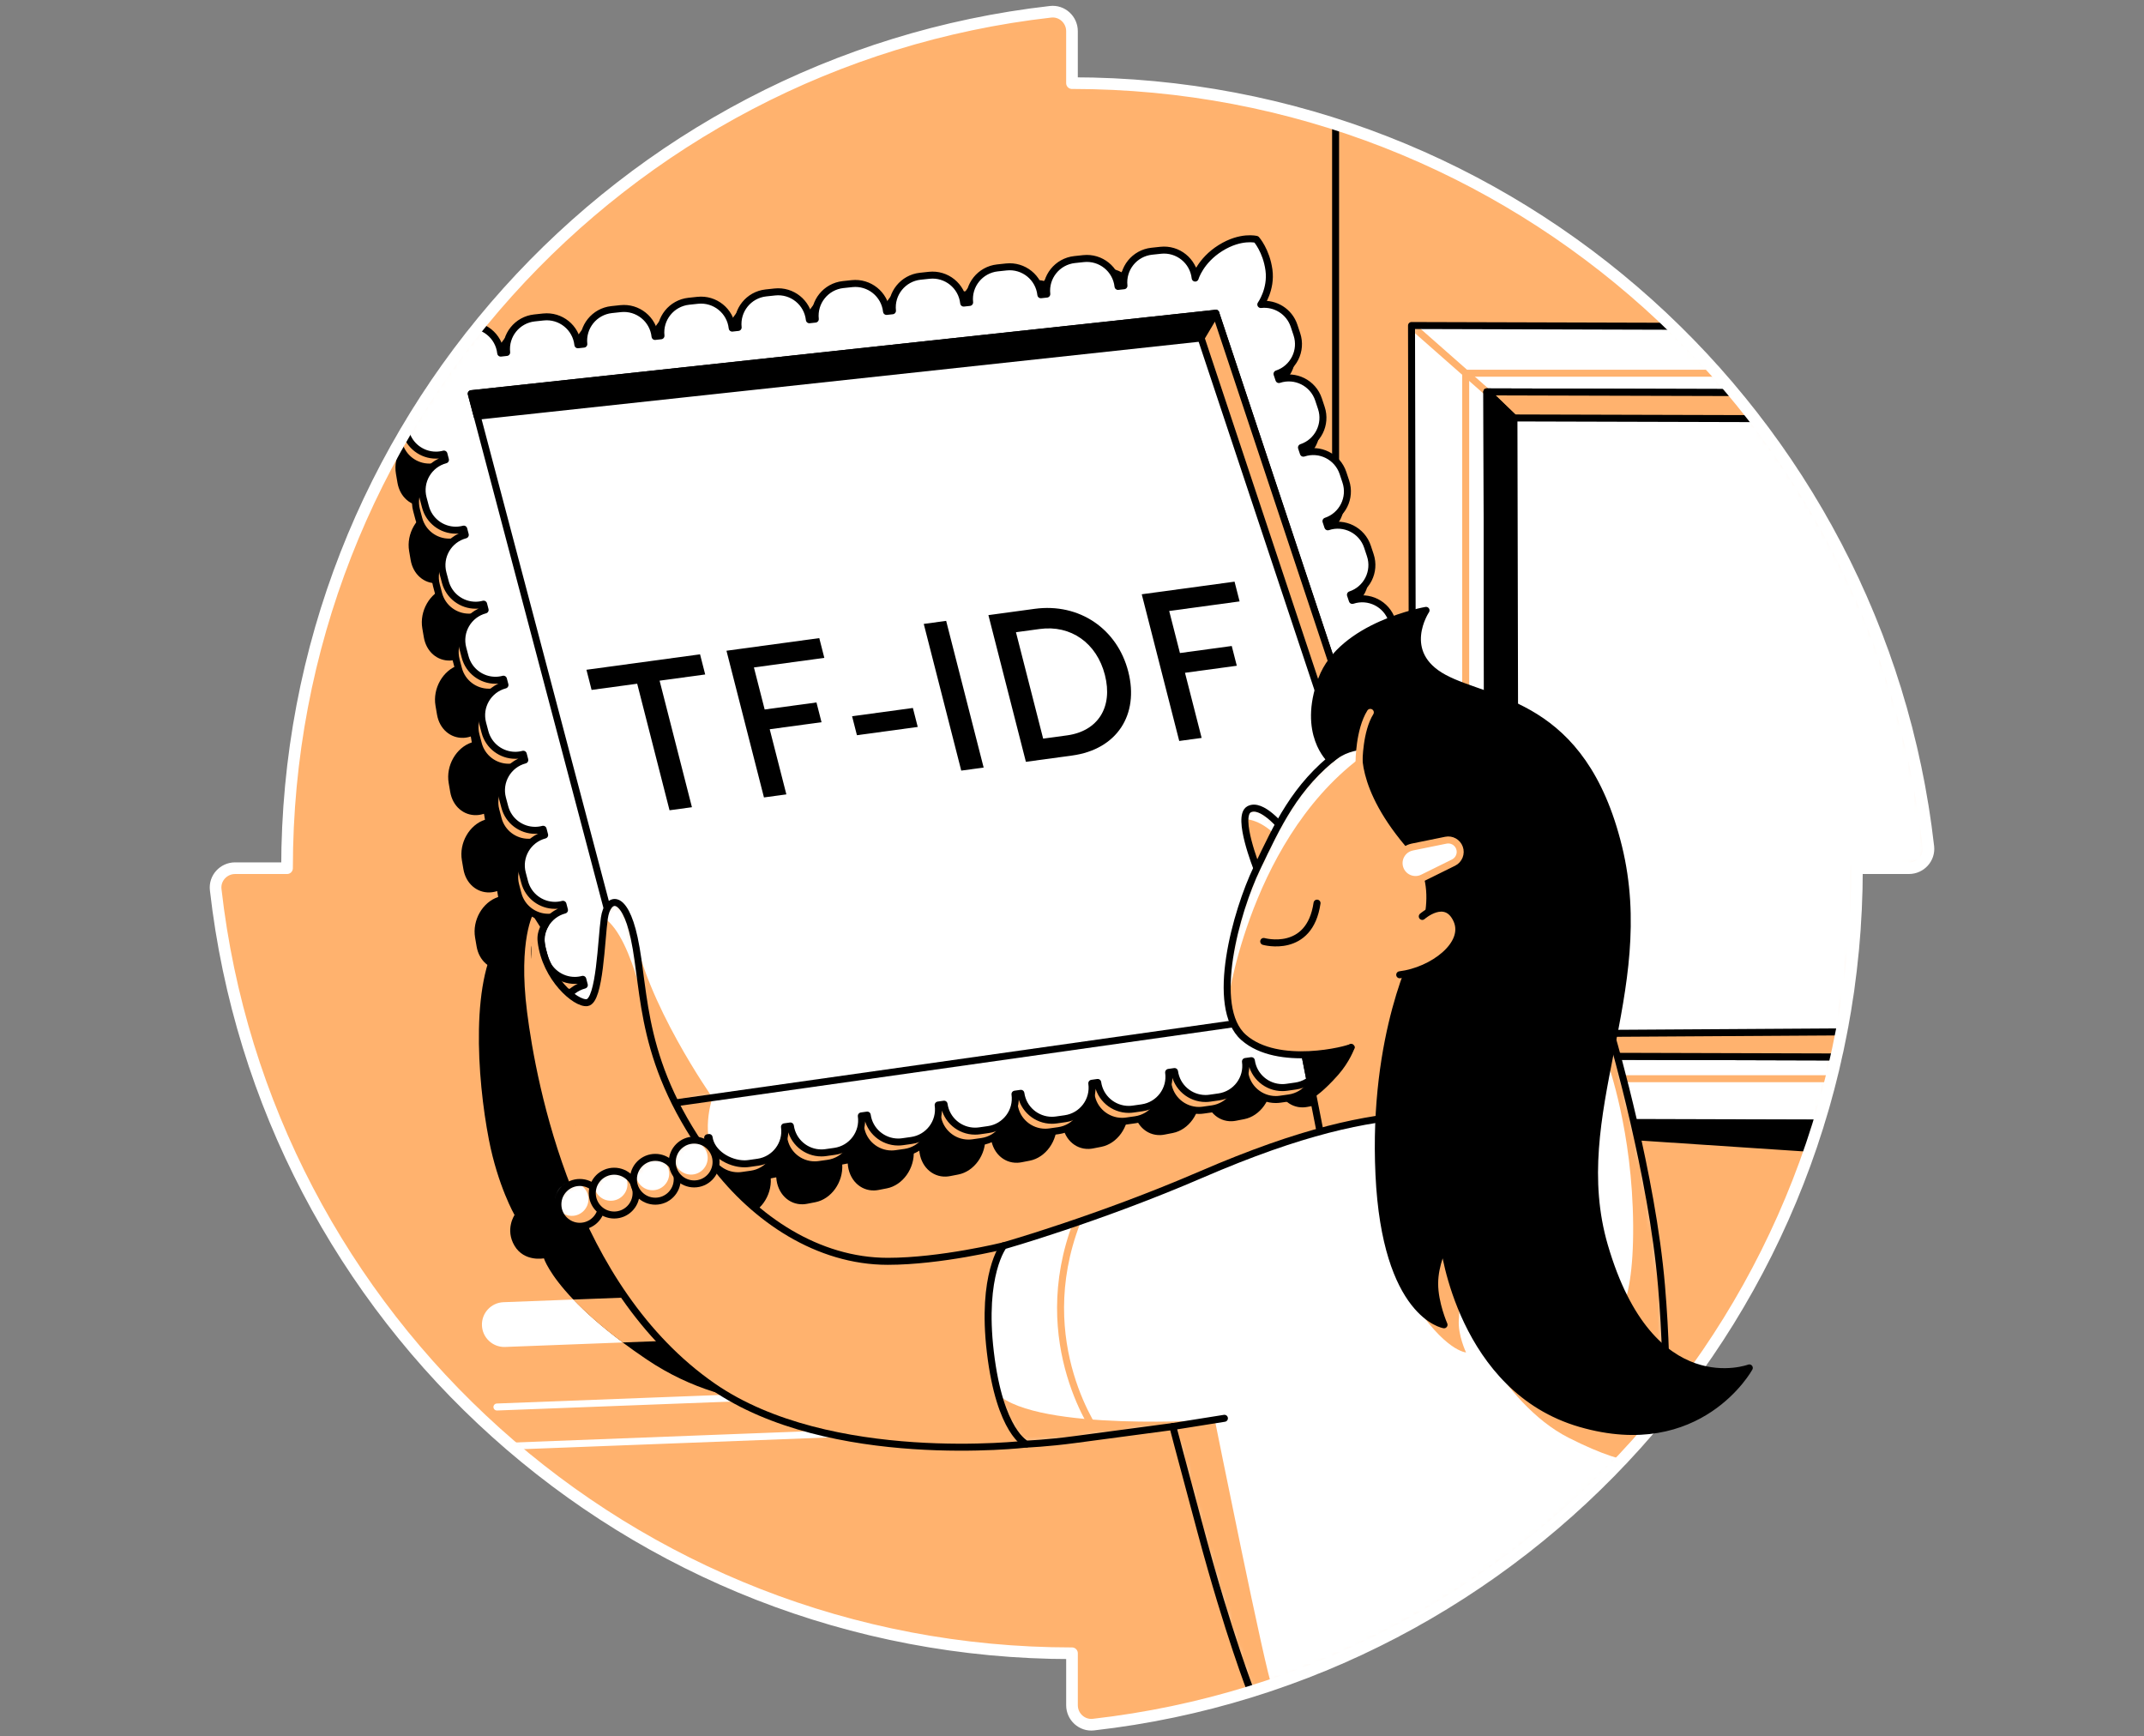 <svg width="368" height="298" viewBox="0 0 368 298" fill="none" xmlns="http://www.w3.org/2000/svg">
<rect x="0" y="0" width="368" height="298" fill="#808080" stroke="none"/>
<path d="M183.997 14.27V5.347C183.997 3.369 182.28 1.795 180.316 2.022C106.557 10.392 49.267 73.002 49.267 149H40.347C38.369 149 36.795 150.716 37.022 152.684C45.392 226.439 107.999 283.733 184 283.733V292.653C184 294.631 185.716 296.205 187.68 295.978C261.439 287.608 318.73 224.998 318.73 148.997H327.653C329.631 148.997 331.205 147.284 330.982 145.316C322.612 71.561 260.001 14.267 184 14.267" fill="#FFB26E"/>
<mask id="mask0_9362_2123" style="mask-type:luminance" maskUnits="userSpaceOnUse" x="37" y="2" width="295" height="294">
<path d="M183.997 14.27V5.347C183.997 3.369 182.28 1.795 180.316 2.022C106.557 10.392 49.267 73.002 49.267 149H40.347C38.369 149 36.795 150.716 37.022 152.684C45.392 226.439 107.999 283.733 184 283.733V292.653C184 294.631 185.716 296.205 187.68 295.978C261.439 287.608 318.73 224.998 318.73 148.997H327.653C329.631 148.997 331.205 147.284 330.982 145.316C322.612 71.561 260.001 14.267 184 14.267" fill="white"/>
</mask>
<g mask="url(#mask0_9362_2123)">
<path d="M141.973 240.345C141.973 240.345 126.57 243.788 111.011 233.316C109.51 232.306 108.138 231.328 106.878 230.391C103.118 227.585 100.381 225.106 98.404 223.024C94.153 218.567 93.359 215.956 93.359 215.956C93.359 215.956 89.988 216.618 88.317 213.804C86.646 210.991 88.317 208.519 88.317 208.519C88.317 208.519 85.455 203.526 83.916 195.599C81.876 185.084 80.616 167.293 86.284 160.173L89.369 163.954L129.234 221.854L134.397 229.35L141.97 240.349L141.973 240.345Z" fill="black"/>
<path d="M106.878 230.395L86.708 231.164C86.663 231.167 86.611 231.167 86.559 231.167C84.504 231.167 82.805 229.545 82.722 227.473C82.638 225.353 84.296 223.564 86.416 223.483L98.403 223.027C100.381 225.106 103.117 227.585 106.878 230.395Z" fill="white"/>
<path d="M147.745 224.995C147.829 227.116 146.172 228.898 144.051 228.982L134.4 229.351L106.878 230.395C103.117 227.589 100.381 225.11 98.403 223.028L129.237 221.855L143.759 221.301C145.89 221.228 147.662 222.875 147.745 224.995Z" fill="#FFB26E"/>
<path d="M85.295 241.47L144.069 239.228" stroke="white" stroke-width="1.2" stroke-linecap="round" stroke-linejoin="round"/>
<path d="M85.751 248.259L151.217 245.752" stroke="white" stroke-width="1.2" stroke-linecap="round" stroke-linejoin="round"/>
<path d="M230.766 171.513C233.426 170.447 235.034 167.234 234.362 164.337L234.014 162.837C233.342 159.94 230.64 158.453 227.98 159.522L227.747 158.523C230.407 157.457 232.016 154.244 231.344 151.347L230.995 149.846C230.323 146.95 227.622 145.463 224.962 146.532L224.728 145.533C227.388 144.467 228.997 141.254 228.325 138.357L227.977 136.856C227.305 133.96 224.603 132.473 221.943 133.542L221.71 132.543C224.37 131.477 225.978 128.264 225.306 125.367L224.958 123.866C224.286 120.97 221.584 119.483 218.924 120.552L218.691 119.553C221.351 118.487 222.96 115.274 222.288 112.373L221.94 110.873C221.268 107.976 218.566 106.489 215.906 107.558L215.673 106.559C218.333 105.494 219.941 102.28 219.269 99.38L218.921 97.879C218.249 94.983 215.547 93.499 212.887 94.565L212.654 93.565C215.314 92.5 216.923 89.287 216.251 86.386L215.902 84.886C215.23 81.989 212.532 80.506 209.869 81.571L209.635 80.572C212.295 79.507 213.904 76.293 213.232 73.396L212.884 71.896C212.212 68.999 209.51 67.512 206.85 68.581L206.617 67.582C209.277 66.516 210.885 63.303 210.213 60.406L209.865 58.906C209.28 56.381 207.153 54.929 204.855 55.306C204.855 55.306 206.735 52.558 206.544 49.105C206.349 45.651 202.951 43.966 202.951 43.966C202.951 43.966 202.508 43.078 199.149 45.459C195.789 47.841 194.793 50.964 194.793 50.964C194.699 47.907 192.401 45.776 189.661 46.204L188.244 46.427C185.504 46.855 183.356 49.683 183.45 52.739L182.503 52.886C182.409 49.829 180.114 47.702 177.367 48.126L175.95 48.349C173.21 48.777 171.062 51.605 171.156 54.661L170.209 54.808C170.115 51.751 167.817 49.623 165.074 50.048L163.657 50.271C160.917 50.699 158.768 53.526 158.862 56.583L157.915 56.733C157.821 53.676 155.527 51.545 152.78 51.974L151.363 52.196C148.623 52.625 146.475 55.452 146.569 58.509L145.622 58.658C145.528 55.601 143.23 53.474 140.486 53.899L139.069 54.122C136.329 54.55 134.181 57.377 134.275 60.434L133.328 60.58C133.234 57.523 130.939 55.396 128.192 55.821L126.775 56.044C124.035 56.472 121.887 59.299 121.985 62.356L121.038 62.505C120.944 59.449 118.649 57.321 115.902 57.746L114.485 57.969C111.745 58.397 109.597 61.224 109.694 64.281L108.747 64.431C108.653 61.374 106.359 59.243 103.615 59.672L102.198 59.894C99.458 60.322 97.31 63.15 97.404 66.207L96.457 66.353C96.363 63.296 94.069 61.165 91.322 61.593L89.905 61.816C87.165 62.244 85.016 65.072 85.11 68.128L84.163 68.275C84.069 65.218 81.775 63.087 79.028 63.515L77.611 63.738C74.871 64.166 72.723 66.993 72.817 70.05L71.236 70.297L71.929 74.354C69.234 75.238 67.455 78.351 67.96 81.31L68.221 82.842C68.645 85.328 70.543 86.912 72.737 86.832C73.154 86.818 73.586 86.741 74.018 86.599L74.192 87.619C71.497 88.503 69.718 91.616 70.223 94.575L70.484 96.107C70.909 98.593 72.806 100.177 75 100.097C75.417 100.083 75.849 100.006 76.281 99.864L76.455 100.884C73.76 101.768 71.981 104.881 72.486 107.84L72.747 109.372C73.172 111.858 75.069 113.442 77.263 113.362C77.68 113.348 78.112 113.272 78.544 113.129L78.718 114.149C76.023 115.033 74.244 118.146 74.749 121.105L75.01 122.637C75.435 125.123 77.332 126.707 79.526 126.627C79.944 126.613 80.375 126.537 80.807 126.394L80.981 127.414C78.286 128.298 76.507 131.411 77.012 134.37L77.273 135.902C77.698 138.388 79.595 139.972 81.789 139.892C82.207 139.878 82.638 139.802 83.07 139.659L83.244 140.679C80.549 141.564 78.774 144.676 79.278 147.636L79.54 149.168C79.964 151.65 81.862 153.234 84.055 153.158C84.473 153.144 84.905 153.067 85.337 152.924L85.511 153.944C82.816 154.829 81.04 157.941 81.545 160.901L81.806 162.433C82.231 164.915 84.129 166.499 86.322 166.423C86.74 166.409 87.171 166.332 87.603 166.189L87.777 167.21C85.082 168.094 83.303 171.206 83.808 174.166L84.069 175.698C84.494 178.184 86.392 179.768 88.585 179.688C89.003 179.674 89.434 179.597 89.866 179.455L90.04 180.475C87.346 181.359 85.566 184.472 86.071 187.431L86.332 188.963C86.757 191.449 88.655 193.033 90.848 192.953C91.266 192.939 91.698 192.862 92.129 192.72L92.303 193.74C89.609 194.624 87.829 197.737 88.334 200.696L88.596 202.228C89.02 204.714 90.918 206.298 93.111 206.218C93.529 206.204 93.961 206.128 94.392 205.985L94.984 209.456L96.429 209.177C96.6 211.956 98.588 213.895 101.015 213.805C101.244 213.798 101.481 213.77 101.718 213.725L103.135 213.449C105.871 212.92 107.94 210.024 107.755 206.984L108.699 206.799C108.869 209.578 110.857 211.517 113.284 211.43C113.514 211.423 113.75 211.395 113.987 211.35L115.404 211.075C118.141 210.546 120.209 207.649 120.024 204.61L120.968 204.425C121.139 207.203 123.127 209.143 125.553 209.056C125.783 209.049 126.02 209.021 126.257 208.976L127.674 208.7C130.41 208.171 132.478 205.275 132.294 202.235L133.237 202.051C133.408 204.829 135.396 206.765 137.823 206.678C138.052 206.671 138.289 206.643 138.526 206.598L139.943 206.322C142.68 205.793 144.748 202.897 144.563 199.857L145.507 199.676C145.677 202.454 147.665 204.39 150.092 204.303C150.322 204.296 150.559 204.268 150.795 204.223L152.212 203.948C154.949 203.419 157.017 200.522 156.833 197.483L157.776 197.298C157.947 200.076 159.935 202.012 162.361 201.925C162.591 201.918 162.828 201.89 163.065 201.845L164.482 201.57C167.218 201.041 169.286 198.144 169.102 195.105L170.045 194.924C170.216 197.702 172.204 199.641 174.631 199.551C174.861 199.544 175.097 199.516 175.334 199.471L176.751 199.196C179.488 198.666 181.556 195.77 181.371 192.73L182.315 192.546C182.485 195.324 184.473 197.263 186.9 197.176C187.13 197.169 187.367 197.141 187.603 197.096L189.02 196.821C191.757 196.292 193.825 193.395 193.641 190.356L194.584 190.171C194.755 192.949 196.743 194.889 199.17 194.802C199.399 194.795 199.636 194.767 199.873 194.722L201.29 194.447C204.026 193.917 206.095 191.021 205.91 187.981L206.854 187.797C207.024 190.575 209.012 192.511 211.439 192.424C211.669 192.417 211.905 192.389 212.142 192.344L213.559 192.069C216.296 191.539 218.364 188.643 218.179 185.603L219.123 185.419C219.294 188.197 221.282 190.133 223.708 190.046C223.938 190.039 224.175 190.011 224.412 189.966L225.829 189.691C228.565 189.161 230.633 186.265 230.449 183.225L233.325 182.668L230.738 171.516L230.766 171.513Z" fill="black"/>
<path d="M330.546 152.764L323.715 192.769L242.572 192.539L242.276 55.866L302.216 56.037L336.845 105.045L345.298 151.904L330.546 152.764Z" fill="white"/>
<mask id="mask1_9362_2123" style="mask-type:luminance" maskUnits="userSpaceOnUse" x="242" y="55" width="104" height="138">
<path d="M330.546 152.764L323.715 192.769L242.572 192.539L242.276 55.866L302.216 56.037L336.845 105.045L345.298 151.904L330.546 152.764Z" fill="white"/>
</mask>
<g mask="url(#mask1_9362_2123)">
<path d="M242.276 55.866L255.21 67.255" stroke="#FFB26E" stroke-width="1.2" stroke-linecap="round" stroke-linejoin="round"/>
<path d="M307.881 64.052H251.575V185.126H325.021" stroke="#FFB26E" stroke-width="1.2" stroke-linecap="round" stroke-linejoin="round"/>
<path d="M255.454 181.224L242.572 192.539" stroke="#FFB26E" stroke-width="1.2" stroke-linecap="round" stroke-linejoin="round"/>
</g>
<path d="M330.546 152.764L323.715 192.769L242.572 192.539L242.276 55.866L302.216 56.037L336.845 105.045L345.298 151.904L330.546 152.764Z" stroke="black" stroke-width="1.2" stroke-linecap="round" stroke-linejoin="round"/>
<path d="M332.388 148.068L326.414 181.426L255.454 181.224L255.21 67.255L310.252 67.408L337.903 108.276L345.288 147.354L332.388 148.068Z" fill="white" stroke="black" stroke-width="1.2" stroke-linecap="round" stroke-linejoin="round"/>
<path d="M91.043 156.444C91.043 156.444 88.275 161.124 89.87 173.745C91.465 186.366 98.034 221.102 122.368 237.947C142.429 251.835 176.163 247.834 176.163 247.834L173.165 237.567L134.766 225.273" fill="#FFB26E"/>
<path d="M91.043 156.444C91.043 156.444 88.275 161.124 89.87 173.745C91.465 186.366 98.034 221.102 122.368 237.947C142.429 251.835 176.163 247.834 176.163 247.834L173.165 237.567L134.766 225.273" stroke="black" stroke-width="1.2" stroke-linecap="round" stroke-linejoin="round"/>
<path d="M245.716 192.769L249.013 192.984L310.955 197.096L313.183 192.769H245.716Z" fill="black" stroke="black" stroke-width="1.2" stroke-linecap="round" stroke-linejoin="round"/>
<path d="M255.21 67.255L259.855 71.729L313.41 71.879L310.252 67.408L255.21 67.255Z" fill="#FFB26E" stroke="black" stroke-width="1.2" stroke-linecap="round" stroke-linejoin="round"/>
<path d="M259.855 71.729L260.088 181.237L255.454 181.224L255.21 67.255L259.855 71.729Z" fill="black" stroke="black" stroke-width="1.2" stroke-linecap="round" stroke-linejoin="round"/>
<path d="M255.454 181.223L260.081 177.446L327.016 177.024L326.414 181.425L255.454 181.223Z" fill="#FFB26E" stroke="black" stroke-width="1.2" stroke-linecap="round" stroke-linejoin="round"/>
<path d="M229.244 18.852V79.889" stroke="black" stroke-width="1.2" stroke-linecap="round" stroke-linejoin="round"/>
<path d="M251.652 167.311C254.472 166.374 255.997 163.328 255.061 160.511L254.577 159.052C253.64 156.232 250.594 154.707 247.777 155.644L247.453 154.672C250.273 153.736 251.798 150.689 250.862 147.873L250.378 146.414C249.441 143.594 246.395 142.069 243.578 143.005L243.254 142.034C246.075 141.097 247.599 138.051 246.663 135.234L246.179 133.775C245.242 130.955 242.196 129.43 239.379 130.367L239.055 129.396C241.876 128.459 243.401 125.413 242.464 122.596L241.98 121.137C241.044 118.317 237.997 116.792 235.18 117.729L234.857 116.757C237.677 115.821 239.202 112.774 238.262 109.957L237.778 108.499C236.841 105.678 233.795 104.154 230.978 105.094L230.654 104.122C233.474 103.186 234.999 100.139 234.059 97.323L233.575 95.864C232.639 93.047 229.592 91.519 226.776 92.459L226.452 91.487C229.272 90.551 230.797 87.504 229.857 84.688L229.373 83.229C228.436 80.409 225.393 78.884 222.573 79.824L222.25 78.852C225.07 77.916 226.595 74.869 225.658 72.053L225.174 70.594C224.238 67.774 221.191 66.249 218.374 67.185L218.051 66.214C220.871 65.277 222.396 62.231 221.459 59.414L220.975 57.955C220.157 55.497 217.741 54.028 215.269 54.307C215.269 54.307 217.121 51.723 216.665 48.384C216.209 45.045 214.503 43.13 214.503 43.13C214.503 43.13 211.846 42.431 208.354 44.61C204.866 46.79 204.002 49.77 204.002 49.77C203.682 46.818 201.032 44.68 198.076 45L196.548 45.164C193.595 45.484 191.458 48.134 191.778 51.09L190.758 51.201C190.438 48.248 187.788 46.114 184.832 46.431L183.304 46.595C180.351 46.915 178.213 49.568 178.534 52.52L177.514 52.632C177.193 49.679 174.544 47.545 171.588 47.862L170.059 48.026C167.107 48.346 164.969 50.999 165.29 53.952L164.269 54.063C163.949 51.11 161.3 48.976 158.344 49.293L156.815 49.457C153.863 49.777 151.725 52.43 152.045 55.382L151.025 55.494C150.705 52.541 148.055 50.411 145.099 50.724L143.571 50.888C140.619 51.208 138.481 53.861 138.801 56.813L137.781 56.925C137.461 53.972 134.811 51.838 131.855 52.155L130.327 52.319C127.374 52.639 125.237 55.292 125.557 58.244L124.537 58.356C124.216 55.403 121.57 53.273 118.611 53.586L117.082 53.749C114.13 54.07 111.992 56.723 112.313 59.675L111.292 59.787C110.972 56.834 108.326 54.7 105.367 55.017L103.838 55.181C100.886 55.501 98.748 58.15 99.068 61.106L98.048 61.218C97.728 58.265 95.082 56.131 92.122 56.448L90.594 56.611C87.641 56.932 85.504 59.585 85.824 62.537L84.804 62.649C84.484 59.696 81.838 57.559 78.878 57.879L77.35 58.042C74.397 58.363 72.26 61.016 72.58 63.968L70.874 64.153L71.915 68.091C69.043 68.85 67.329 71.791 68.088 74.664L68.482 76.15C69.119 78.563 71.295 80.158 73.68 80.158C74.136 80.158 74.596 80.099 75.059 79.977L75.32 80.969C72.448 81.728 70.735 84.67 71.494 87.543L71.887 89.029C72.524 91.442 74.7 93.037 77.085 93.037C77.541 93.037 78.001 92.977 78.464 92.856L78.725 93.848C75.853 94.607 74.14 97.549 74.899 100.421L75.292 101.908C75.929 104.321 78.105 105.915 80.49 105.915C80.946 105.915 81.406 105.856 81.869 105.734L82.13 106.726C79.258 107.485 77.545 110.427 78.304 113.3L78.697 114.787C79.334 117.199 81.51 118.794 83.895 118.794C84.351 118.794 84.811 118.735 85.274 118.613L85.535 119.605C82.663 120.364 80.95 123.306 81.709 126.179L82.102 127.665C82.739 130.078 84.915 131.673 87.3 131.673C87.756 131.673 88.216 131.613 88.679 131.492L88.94 132.484C86.068 133.243 84.355 136.188 85.114 139.057L85.507 140.544C86.144 142.957 88.32 144.548 90.705 144.548C91.162 144.548 91.621 144.489 92.084 144.367L92.345 145.359C89.473 146.118 87.76 149.06 88.519 151.932L88.912 153.419C89.549 155.832 91.725 157.423 94.111 157.423C94.567 157.423 95.026 157.364 95.489 157.242L95.75 158.234C92.878 158.993 91.165 161.935 91.924 164.808L92.317 166.294C92.955 168.707 95.131 170.302 97.516 170.302C97.972 170.302 98.431 170.242 98.894 170.121L99.155 171.113C96.283 171.872 94.57 174.814 95.329 177.686L95.722 179.173C96.36 181.586 98.536 183.18 100.921 183.18C101.377 183.18 101.836 183.121 102.299 182.999L102.56 183.991C99.688 184.75 97.975 187.692 98.734 190.565L99.127 192.052C99.765 194.464 101.941 196.059 104.326 196.059C104.782 196.059 105.241 196 105.704 195.878L106.596 199.248L108.149 199.029C108.528 201.713 110.829 203.652 113.469 203.652C113.719 203.652 113.973 203.635 114.231 203.597L115.752 203.381C118.694 202.963 120.742 200.244 120.324 197.302L121.337 197.159C121.717 199.843 124.018 201.783 126.657 201.783C126.908 201.783 127.162 201.765 127.42 201.727L128.941 201.511C131.883 201.093 133.93 198.374 133.512 195.432L134.526 195.289C134.905 197.974 137.206 199.913 139.846 199.913C140.096 199.913 140.35 199.896 140.608 199.857L142.13 199.642C145.072 199.224 147.119 196.505 146.701 193.563L147.714 193.42C148.094 196.104 150.395 198.043 153.034 198.043C153.285 198.043 153.539 198.026 153.797 197.988L155.318 197.772C158.26 197.354 160.307 194.635 159.889 191.693L160.903 191.55C161.282 194.235 163.584 196.174 166.223 196.174C166.473 196.174 166.727 196.156 166.982 196.122L168.503 195.906C171.445 195.488 173.492 192.769 173.075 189.827L174.088 189.684C174.467 192.368 176.769 194.308 179.408 194.308C179.658 194.308 179.913 194.29 180.167 194.255L181.688 194.04C184.63 193.622 186.677 190.903 186.26 187.961L187.273 187.818C187.652 190.502 189.954 192.441 192.593 192.441C192.843 192.441 193.098 192.424 193.355 192.386L194.877 192.17C197.819 191.752 199.862 189.033 199.448 186.091L200.461 185.948C200.841 188.633 203.142 190.572 205.781 190.572C206.032 190.572 206.286 190.554 206.544 190.516L208.065 190.3C211.007 189.882 213.054 187.163 212.637 184.221L213.65 184.079C214.029 186.763 216.331 188.702 218.97 188.702C219.22 188.702 219.475 188.685 219.732 188.646L221.254 188.431C224.196 188.013 226.239 185.294 225.825 182.352L226.838 182.209C227.218 184.893 229.519 186.833 232.158 186.833C232.409 186.833 232.663 186.815 232.921 186.777L234.442 186.561C237.384 186.143 239.432 183.424 239.014 180.482L240.027 180.339C240.406 183.024 242.708 184.963 245.347 184.963C245.598 184.963 245.852 184.945 246.109 184.907L247.631 184.691C250.573 184.273 252.62 181.551 252.202 178.612L255.294 178.174L251.687 167.325L251.652 167.311Z" fill="#FFB26E" stroke="black" stroke-width="1.2" stroke-linecap="round" stroke-linejoin="round"/>
<path d="M252.791 165.263C255.611 164.326 257.136 161.28 256.199 158.463L255.715 157.005C254.779 154.184 251.732 152.659 248.916 153.596L248.592 152.625C251.412 151.688 252.937 148.642 252 145.825L251.517 144.366C250.58 141.546 247.534 140.021 244.717 140.958L244.393 139.986C247.213 139.05 248.738 136.003 247.802 133.186L247.318 131.728C246.381 128.907 243.335 127.383 240.518 128.319L240.194 127.348C243.014 126.411 244.539 123.365 243.603 120.548L243.119 119.089C242.182 116.269 239.136 114.744 236.319 115.681L235.995 114.709C238.815 113.773 240.34 110.726 239.4 107.91L238.916 106.451C237.98 103.631 234.933 102.106 232.117 103.046L231.793 102.074C234.613 101.138 236.138 98.091 235.198 95.275L234.714 93.816C233.777 90.999 230.731 89.471 227.914 90.411L227.591 89.439C230.411 88.503 231.936 85.456 230.996 82.64L230.512 81.181C229.575 78.361 226.532 76.836 223.712 77.776L223.388 76.804C226.208 75.868 227.733 72.821 226.797 70.005L226.313 68.546C225.376 65.726 222.33 64.201 219.513 65.137L219.189 64.166C222.009 63.229 223.534 60.183 222.598 57.366L222.114 55.907C221.296 53.45 218.879 51.98 216.407 52.259C216.407 52.259 218.26 49.675 217.804 46.336C217.348 42.998 215.641 41.083 215.641 41.083C215.641 41.083 212.985 40.383 209.493 42.562C206.004 44.742 205.141 47.722 205.141 47.722C204.82 44.77 202.171 42.632 199.215 42.952L197.687 43.116C194.734 43.436 192.596 46.086 192.917 49.042L191.897 49.153C191.576 46.201 188.927 44.066 185.971 44.383L184.442 44.547C181.49 44.867 179.352 47.52 179.672 50.473L178.652 50.584C178.332 47.632 175.682 45.497 172.727 45.814L171.198 45.978C168.246 46.298 166.108 48.951 166.428 51.904L165.408 52.015C165.088 49.063 162.438 46.928 159.482 47.245L157.954 47.409C155.001 47.729 152.864 50.382 153.184 53.335L152.164 53.446C151.844 50.493 149.194 48.363 146.238 48.676L144.71 48.84C141.757 49.16 139.619 51.813 139.94 54.766L138.92 54.877C138.599 51.925 135.95 49.79 132.994 50.107L131.465 50.271C128.513 50.591 126.375 53.244 126.696 56.197L125.675 56.308C125.355 53.355 122.709 51.225 119.75 51.538L118.221 51.702C115.269 52.022 113.131 54.675 113.451 57.627L112.431 57.739C112.111 54.786 109.465 52.652 106.505 52.969L104.977 53.133C102.024 53.453 99.887 56.102 100.207 59.058L99.187 59.17C98.867 56.217 96.221 54.083 93.261 54.4L91.733 54.564C88.78 54.884 86.642 57.537 86.963 60.489L85.943 60.601C85.622 57.648 82.976 55.511 80.017 55.831L78.488 55.995C75.536 56.315 73.398 58.968 73.719 61.92L72.013 62.105L73.054 66.043C70.181 66.802 68.468 69.744 69.227 72.616L69.621 74.103C70.258 76.516 72.434 78.11 74.819 78.11C75.275 78.11 75.734 78.051 76.198 77.929L76.459 78.921C73.586 79.68 71.873 82.622 72.632 85.495L73.026 86.981C73.663 89.394 75.839 90.989 78.224 90.989C78.68 90.989 79.139 90.93 79.603 90.808L79.864 91.8C76.991 92.559 75.278 95.501 76.037 98.373L76.431 99.86C77.068 102.273 79.244 103.867 81.629 103.867C82.085 103.867 82.545 103.808 83.008 103.686L83.269 104.679C80.396 105.438 78.683 108.38 79.442 111.252L79.836 112.739C80.473 115.151 82.649 116.746 85.034 116.746C85.49 116.746 85.95 116.687 86.413 116.565L86.674 117.557C83.801 118.316 82.088 121.258 82.847 124.131L83.241 125.617C83.878 128.03 86.054 129.625 88.439 129.625C88.895 129.625 89.355 129.566 89.818 129.444L90.079 130.436C87.207 131.195 85.493 134.14 86.252 137.009L86.646 138.496C87.283 140.909 89.459 142.5 91.844 142.5C92.3 142.5 92.76 142.441 93.223 142.319L93.484 143.311C90.612 144.07 88.899 147.012 89.658 149.885L90.051 151.371C90.688 153.784 92.864 155.375 95.249 155.375C95.705 155.375 96.165 155.316 96.628 155.194L96.889 156.186C94.017 156.945 92.304 159.887 93.063 162.76L93.456 164.246C94.093 166.659 96.269 168.254 98.654 168.254C99.11 168.254 99.57 168.195 100.033 168.073L100.294 169.065C97.422 169.824 95.709 172.766 96.468 175.638L96.861 177.125C97.498 179.538 99.674 181.132 102.059 181.132C102.515 181.132 102.975 181.073 103.438 180.951L103.699 181.944C100.827 182.703 99.114 185.645 99.873 188.517L100.266 190.004C100.903 192.416 103.079 194.011 105.464 194.011C105.92 194.011 106.38 193.952 106.843 193.83L107.734 197.2L109.287 196.981C109.667 199.665 111.968 201.605 114.607 201.605C114.858 201.605 115.112 201.587 115.37 201.549L116.891 201.333C119.833 200.915 121.88 198.196 121.463 195.254L121.713 195.219C122.093 197.904 125.16 199.735 127.796 199.735C128.046 199.735 128.301 199.718 128.558 199.679L130.08 199.463C133.022 199.046 135.069 196.326 134.651 193.384L135.664 193.242C136.044 195.926 138.345 197.865 140.984 197.865C141.235 197.865 141.489 197.848 141.747 197.81L143.268 197.594C146.21 197.176 148.257 194.457 147.84 191.515L148.853 191.372C149.232 194.056 151.534 195.996 154.173 195.996C154.423 195.996 154.678 195.978 154.935 195.94L156.457 195.724C159.399 195.306 161.446 192.587 161.028 189.645L162.041 189.502C162.421 192.187 164.722 194.126 167.361 194.126C167.612 194.126 167.866 194.109 168.12 194.074L169.642 193.858C172.584 193.44 174.631 190.721 174.213 187.779L175.226 187.636C175.606 190.321 177.907 192.26 180.546 192.26C180.797 192.26 181.051 192.242 181.305 192.208L182.827 191.992C185.769 191.574 187.816 188.855 187.398 185.913L188.411 185.77C188.791 188.454 191.092 190.394 193.731 190.394C193.982 190.394 194.236 190.376 194.494 190.338L196.015 190.122C198.957 189.704 201.001 186.985 200.587 184.043L201.6 183.9C201.979 186.585 204.281 188.524 206.92 188.524C207.171 188.524 207.425 188.507 207.682 188.468L209.204 188.252C212.146 187.835 214.193 185.115 213.775 182.173L214.788 182.031C215.168 184.715 217.469 186.654 220.108 186.654C220.359 186.654 220.613 186.637 220.871 186.599L222.392 186.383C225.334 185.965 227.378 183.246 226.964 180.304L227.977 180.161C228.357 182.845 230.658 184.785 233.297 184.785C233.548 184.785 233.802 184.767 234.059 184.729L235.581 184.513C238.523 184.095 240.57 181.376 240.152 178.434L241.166 178.291C241.545 180.976 243.846 182.915 246.486 182.915C246.736 182.915 246.99 182.898 247.248 182.859L248.77 182.643C251.712 182.226 253.759 179.503 253.341 176.564L256.433 176.126L252.826 165.277L252.791 165.263Z" fill="white"/>
<mask id="mask2_9362_2123" style="mask-type:luminance" maskUnits="userSpaceOnUse" x="69" y="40" width="188" height="162">
<path d="M252.791 165.263C255.611 164.326 257.136 161.28 256.199 158.463L255.715 157.005C254.779 154.184 251.732 152.659 248.916 153.596L248.592 152.625C251.412 151.688 252.937 148.642 252 145.825L251.517 144.366C250.58 141.546 247.534 140.021 244.717 140.958L244.393 139.986C247.213 139.05 248.738 136.003 247.802 133.186L247.318 131.728C246.381 128.907 243.335 127.383 240.518 128.319L240.194 127.348C243.014 126.411 244.539 123.365 243.603 120.548L243.119 119.089C242.182 116.269 239.136 114.744 236.319 115.681L235.995 114.709C238.815 113.773 240.34 110.726 239.4 107.91L238.916 106.451C237.98 103.631 234.933 102.106 232.117 103.046L231.793 102.074C234.613 101.138 236.138 98.091 235.198 95.275L234.714 93.816C233.777 90.999 230.731 89.471 227.914 90.411L227.591 89.439C230.411 88.503 231.936 85.456 230.996 82.64L230.512 81.181C229.575 78.361 226.532 76.836 223.712 77.776L223.388 76.804C226.208 75.868 227.733 72.821 226.797 70.005L226.313 68.546C225.376 65.726 222.33 64.201 219.513 65.137L219.189 64.166C222.009 63.229 223.534 60.183 222.598 57.366L222.114 55.907C221.296 53.45 218.879 51.98 216.407 52.259C216.407 52.259 218.26 49.675 217.804 46.336C217.348 42.998 215.641 41.083 215.641 41.083C215.641 41.083 212.985 40.383 209.493 42.562C206.004 44.742 205.141 47.722 205.141 47.722C204.82 44.77 202.171 42.632 199.215 42.952L197.687 43.116C194.734 43.436 192.596 46.086 192.917 49.042L191.897 49.153C191.576 46.201 188.927 44.066 185.971 44.383L184.442 44.547C181.49 44.867 179.352 47.52 179.672 50.473L178.652 50.584C178.332 47.632 175.682 45.497 172.727 45.814L171.198 45.978C168.246 46.298 166.108 48.951 166.428 51.904L165.408 52.015C165.088 49.063 162.438 46.928 159.482 47.245L157.954 47.409C155.001 47.729 152.864 50.382 153.184 53.335L152.164 53.446C151.844 50.493 149.194 48.363 146.238 48.676L144.71 48.84C141.757 49.16 139.619 51.813 139.94 54.766L138.92 54.877C138.599 51.925 135.95 49.79 132.994 50.107L131.465 50.271C128.513 50.591 126.375 53.244 126.696 56.197L125.675 56.308C125.355 53.355 122.709 51.225 119.75 51.538L118.221 51.702C115.269 52.022 113.131 54.675 113.451 57.627L112.431 57.739C112.111 54.786 109.465 52.652 106.505 52.969L104.977 53.133C102.024 53.453 99.887 56.102 100.207 59.058L99.187 59.17C98.867 56.217 96.221 54.083 93.261 54.4L91.733 54.564C88.78 54.884 86.642 57.537 86.963 60.489L85.943 60.601C85.622 57.648 82.976 55.511 80.017 55.831L78.488 55.995C75.536 56.315 73.398 58.968 73.719 61.92L72.013 62.105L73.054 66.043C70.181 66.802 68.468 69.744 69.227 72.616L69.621 74.103C70.258 76.516 72.434 78.11 74.819 78.11C75.275 78.11 75.734 78.051 76.198 77.929L76.459 78.921C73.586 79.68 71.873 82.622 72.632 85.495L73.026 86.981C73.663 89.394 75.839 90.989 78.224 90.989C78.68 90.989 79.139 90.93 79.603 90.808L79.864 91.8C76.991 92.559 75.278 95.501 76.037 98.373L76.431 99.86C77.068 102.273 79.244 103.867 81.629 103.867C82.085 103.867 82.545 103.808 83.008 103.686L83.269 104.679C80.396 105.438 78.683 108.38 79.442 111.252L79.836 112.739C80.473 115.151 82.649 116.746 85.034 116.746C85.49 116.746 85.95 116.687 86.413 116.565L86.674 117.557C83.801 118.316 82.088 121.258 82.847 124.131L83.241 125.617C83.878 128.03 86.054 129.625 88.439 129.625C88.895 129.625 89.355 129.566 89.818 129.444L90.079 130.436C87.207 131.195 85.493 134.14 86.252 137.009L86.646 138.496C87.283 140.909 89.459 142.5 91.844 142.5C92.3 142.5 92.76 142.441 93.223 142.319L93.484 143.311C90.612 144.07 88.899 147.012 89.658 149.885L90.051 151.371C90.688 153.784 92.864 155.375 95.249 155.375C95.705 155.375 96.165 155.316 96.628 155.194L96.889 156.186C94.017 156.945 92.304 159.887 93.063 162.76L93.456 164.246C94.093 166.659 96.269 168.254 98.654 168.254C99.11 168.254 99.57 168.195 100.033 168.073L100.294 169.065C97.422 169.824 95.709 172.766 96.468 175.638L96.861 177.125C97.498 179.538 99.674 181.132 102.059 181.132C102.515 181.132 102.975 181.073 103.438 180.951L103.699 181.944C100.827 182.703 99.114 185.645 99.873 188.517L100.266 190.004C100.903 192.416 103.079 194.011 105.464 194.011C105.92 194.011 106.38 193.952 106.843 193.83L107.734 197.2L109.287 196.981C109.667 199.665 111.968 201.605 114.607 201.605C114.858 201.605 115.112 201.587 115.37 201.549L116.891 201.333C119.833 200.915 121.88 198.196 121.463 195.254L121.713 195.219C122.093 197.904 125.16 199.735 127.796 199.735C128.046 199.735 128.301 199.718 128.558 199.679L130.08 199.463C133.022 199.046 135.069 196.326 134.651 193.384L135.664 193.242C136.044 195.926 138.345 197.865 140.984 197.865C141.235 197.865 141.489 197.848 141.747 197.81L143.268 197.594C146.21 197.176 148.257 194.457 147.84 191.515L148.853 191.372C149.232 194.056 151.534 195.996 154.173 195.996C154.423 195.996 154.678 195.978 154.935 195.94L156.457 195.724C159.399 195.306 161.446 192.587 161.028 189.645L162.041 189.502C162.421 192.187 164.722 194.126 167.361 194.126C167.612 194.126 167.866 194.109 168.12 194.074L169.642 193.858C172.584 193.44 174.631 190.721 174.213 187.779L175.226 187.636C175.606 190.321 177.907 192.26 180.546 192.26C180.797 192.26 181.051 192.242 181.305 192.208L182.827 191.992C185.769 191.574 187.816 188.855 187.398 185.913L188.411 185.77C188.791 188.454 191.092 190.394 193.731 190.394C193.982 190.394 194.236 190.376 194.494 190.338L196.015 190.122C198.957 189.704 201.001 186.985 200.587 184.043L201.6 183.9C201.979 186.585 204.281 188.524 206.92 188.524C207.171 188.524 207.425 188.507 207.682 188.468L209.204 188.252C212.146 187.835 214.193 185.115 213.775 182.173L214.788 182.031C215.168 184.715 217.469 186.654 220.108 186.654C220.359 186.654 220.613 186.637 220.871 186.599L222.392 186.383C225.334 185.965 227.378 183.246 226.964 180.304L227.977 180.161C228.357 182.845 230.658 184.785 233.297 184.785C233.548 184.785 233.802 184.767 234.059 184.729L235.581 184.513C238.523 184.095 240.57 181.376 240.152 178.434L241.166 178.291C241.545 180.976 243.846 182.915 246.486 182.915C246.736 182.915 246.99 182.898 247.248 182.859L248.77 182.643C251.712 182.226 253.759 179.503 253.341 176.564L256.433 176.126L252.826 165.277L252.791 165.263Z" fill="white"/>
</mask>
<g mask="url(#mask2_9362_2123)">
<path d="M122.295 188.374C122.295 188.374 119.931 195.034 123.304 199.47C124.143 200.574 119.147 199.428 119.147 199.428L114.68 189.457L122.291 188.378L122.295 188.374Z" fill="#FFB26E"/>
</g>
<path d="M252.791 165.263C255.611 164.326 257.136 161.28 256.199 158.463L255.715 157.005C254.779 154.184 251.732 152.659 248.916 153.596L248.592 152.625C251.412 151.688 252.937 148.642 252 145.825L251.517 144.366C250.58 141.546 247.534 140.021 244.717 140.958L244.393 139.986C247.213 139.05 248.738 136.003 247.802 133.186L247.318 131.728C246.381 128.907 243.335 127.383 240.518 128.319L240.194 127.348C243.014 126.411 244.539 123.365 243.603 120.548L243.119 119.089C242.182 116.269 239.136 114.744 236.319 115.681L235.995 114.709C238.815 113.773 240.34 110.726 239.4 107.91L238.916 106.451C237.98 103.631 234.933 102.106 232.117 103.046L231.793 102.074C234.613 101.138 236.138 98.091 235.198 95.275L234.714 93.816C233.777 90.999 230.731 89.471 227.914 90.411L227.591 89.439C230.411 88.503 231.936 85.456 230.996 82.64L230.512 81.181C229.575 78.361 226.532 76.836 223.712 77.776L223.388 76.804C226.208 75.868 227.733 72.821 226.797 70.005L226.313 68.546C225.376 65.726 222.33 64.201 219.513 65.137L219.189 64.166C222.009 63.229 223.534 60.183 222.598 57.366L222.114 55.907C221.296 53.45 218.879 51.98 216.407 52.259C216.407 52.259 218.26 49.675 217.804 46.336C217.348 42.998 215.641 41.083 215.641 41.083C215.641 41.083 212.985 40.383 209.493 42.562C206.004 44.742 205.141 47.722 205.141 47.722C204.82 44.77 202.171 42.632 199.215 42.952L197.687 43.116C194.734 43.436 192.596 46.086 192.917 49.042L191.897 49.153C191.576 46.201 188.927 44.066 185.971 44.383L184.442 44.547C181.49 44.867 179.352 47.52 179.672 50.473L178.652 50.584C178.332 47.632 175.682 45.497 172.727 45.814L171.198 45.978C168.246 46.298 166.108 48.951 166.428 51.904L165.408 52.015C165.088 49.063 162.438 46.928 159.482 47.245L157.954 47.409C155.001 47.729 152.864 50.382 153.184 53.335L152.164 53.446C151.844 50.493 149.194 48.363 146.238 48.676L144.71 48.84C141.757 49.16 139.619 51.813 139.94 54.766L138.92 54.877C138.599 51.925 135.95 49.79 132.994 50.107L131.465 50.271C128.513 50.591 126.375 53.244 126.696 56.197L125.675 56.308C125.355 53.355 122.709 51.225 119.75 51.538L118.221 51.702C115.269 52.022 113.131 54.675 113.451 57.627L112.431 57.739C112.111 54.786 109.465 52.652 106.505 52.969L104.977 53.133C102.024 53.453 99.887 56.102 100.207 59.058L99.187 59.17C98.867 56.217 96.221 54.083 93.261 54.4L91.733 54.564C88.78 54.884 86.642 57.537 86.963 60.489L85.943 60.601C85.622 57.648 82.976 55.511 80.017 55.831L78.488 55.995C75.536 56.315 73.398 58.968 73.719 61.92L72.013 62.105L73.054 66.043C70.181 66.802 68.468 69.744 69.227 72.616L69.621 74.103C70.258 76.516 72.434 78.11 74.819 78.11C75.275 78.11 75.734 78.051 76.198 77.929L76.459 78.921C73.586 79.68 71.873 82.622 72.632 85.495L73.026 86.981C73.663 89.394 75.839 90.989 78.224 90.989C78.68 90.989 79.139 90.93 79.603 90.808L79.864 91.8C76.991 92.559 75.278 95.501 76.037 98.373L76.431 99.86C77.068 102.273 79.244 103.867 81.629 103.867C82.085 103.867 82.545 103.808 83.008 103.686L83.269 104.679C80.396 105.438 78.683 108.38 79.442 111.252L79.836 112.739C80.473 115.151 82.649 116.746 85.034 116.746C85.49 116.746 85.95 116.687 86.413 116.565L86.674 117.557C83.801 118.316 82.088 121.258 82.847 124.131L83.241 125.617C83.878 128.03 86.054 129.625 88.439 129.625C88.895 129.625 89.355 129.566 89.818 129.444L90.079 130.436C87.207 131.195 85.493 134.14 86.252 137.009L86.646 138.496C87.283 140.909 89.459 142.5 91.844 142.5C92.3 142.5 92.76 142.441 93.223 142.319L93.484 143.311C90.612 144.07 88.899 147.012 89.658 149.885L90.051 151.371C90.688 153.784 92.864 155.375 95.249 155.375C95.705 155.375 96.165 155.316 96.628 155.194L96.889 156.186C94.017 156.945 92.304 159.887 93.063 162.76L93.456 164.246C94.093 166.659 96.269 168.254 98.654 168.254C99.11 168.254 99.57 168.195 100.033 168.073L100.294 169.065C97.422 169.824 95.709 172.766 96.468 175.638L96.861 177.125C97.498 179.538 99.674 181.132 102.059 181.132C102.515 181.132 102.975 181.073 103.438 180.951L103.699 181.944C100.827 182.703 99.114 185.645 99.873 188.517L100.266 190.004C100.903 192.416 103.079 194.011 105.464 194.011C105.92 194.011 106.38 193.952 106.843 193.83L107.734 197.2L109.287 196.981C109.667 199.665 111.968 201.605 114.607 201.605C114.858 201.605 115.112 201.587 115.37 201.549L116.891 201.333C119.833 200.915 121.88 198.196 121.463 195.254L121.713 195.219C122.093 197.904 125.16 199.735 127.796 199.735C128.046 199.735 128.301 199.718 128.558 199.679L130.08 199.463C133.022 199.046 135.069 196.326 134.651 193.384L135.664 193.242C136.044 195.926 138.345 197.865 140.984 197.865C141.235 197.865 141.489 197.848 141.747 197.81L143.268 197.594C146.21 197.176 148.257 194.457 147.84 191.515L148.853 191.372C149.232 194.056 151.534 195.996 154.173 195.996C154.423 195.996 154.678 195.978 154.935 195.94L156.457 195.724C159.399 195.306 161.446 192.587 161.028 189.645L162.041 189.502C162.421 192.187 164.722 194.126 167.361 194.126C167.612 194.126 167.866 194.109 168.12 194.074L169.642 193.858C172.584 193.44 174.631 190.721 174.213 187.779L175.226 187.636C175.606 190.321 177.907 192.26 180.546 192.26C180.797 192.26 181.051 192.242 181.305 192.208L182.827 191.992C185.769 191.574 187.816 188.855 187.398 185.913L188.411 185.77C188.791 188.454 191.092 190.394 193.731 190.394C193.982 190.394 194.236 190.376 194.494 190.338L196.015 190.122C198.957 189.704 201.001 186.985 200.587 184.043L201.6 183.9C201.979 186.585 204.281 188.524 206.92 188.524C207.171 188.524 207.425 188.507 207.682 188.468L209.204 188.252C212.146 187.835 214.193 185.115 213.775 182.173L214.788 182.031C215.168 184.715 217.469 186.654 220.108 186.654C220.359 186.654 220.613 186.637 220.871 186.599L222.392 186.383C225.334 185.965 227.378 183.246 226.964 180.304L227.977 180.161C228.357 182.845 230.658 184.785 233.297 184.785C233.548 184.785 233.802 184.767 234.059 184.729L235.581 184.513C238.523 184.095 240.57 181.376 240.152 178.434L241.166 178.291C241.545 180.976 243.846 182.915 246.486 182.915C246.736 182.915 246.99 182.898 247.248 182.859L248.77 182.643C251.712 182.226 253.759 179.503 253.341 176.564L256.433 176.126L252.826 165.277L252.791 165.263Z" stroke="black" stroke-width="1.2" stroke-linecap="round" stroke-linejoin="round"/>
<path d="M247.537 170.632L113.138 189.673L80.884 67.567L208.682 53.763L247.537 170.632Z" fill="white"/>
<mask id="mask3_9362_2123" style="mask-type:luminance" maskUnits="userSpaceOnUse" x="80" y="53" width="168" height="137">
<path d="M247.537 170.632L113.138 189.673L80.884 67.567L208.682 53.763L247.537 170.632Z" fill="white"/>
</mask>
<g mask="url(#mask3_9362_2123)">
<path d="M108.723 159.156C110.635 171.847 122.295 188.374 122.295 188.374L113.141 189.673C113.141 189.673 109.242 175.186 108.723 168.658C108.204 162.13 108.723 159.156 108.723 159.156Z" fill="#FFB26E"/>
</g>
<path d="M247.537 170.632L113.138 189.673L80.884 67.567L208.682 53.763L247.537 170.632Z" stroke="black" stroke-width="1.2" stroke-linecap="round" stroke-linejoin="round"/>
<path d="M80.884 67.567L81.904 71.436L206.157 58.01L208.682 53.763L80.884 67.567Z" fill="black" stroke="black" stroke-width="1.2" stroke-linecap="round" stroke-linejoin="round"/>
<path d="M208.681 53.763L206.157 58.01L243.777 171.164L247.537 170.632L208.681 53.763Z" fill="#FFB26E" stroke="black" stroke-width="1.2" stroke-linecap="round" stroke-linejoin="round"/>
<path d="M134.4 118.536C134.414 118.588 134.432 118.637 134.446 118.689C136.392 125.398 132.454 131.711 125.675 132.971C124.491 133.19 123.391 133.295 122.368 133.291" stroke="white" stroke-width="1.2" stroke-linecap="round" stroke-linejoin="round"/>
<path d="M92.878 161.572C93.672 166.798 97.961 172.073 100.767 172.073C102.741 172.073 103.044 159.344 104.204 155.849C104.893 153.77 107.595 154.62 108.963 160.768C110.234 166.492 109.572 182.668 122.51 199.815C129.596 209.202 143.299 215.712 152.373 216.471C162.765 217.345 172.249 213.811 172.249 213.811L174.861 246.751C174.861 246.751 116.703 231.119 107.142 211.994C97.582 192.869 91.889 174.542 91.433 169.817C90.977 165.092 91.207 160.086 91.719 159.459C91.882 159.261 92.714 158.999 92.878 159.288C93.23 159.901 92.791 161.012 92.878 161.576V161.572Z" fill="#FFB26E"/>
<mask id="mask4_9362_2123" style="mask-type:luminance" maskUnits="userSpaceOnUse" x="92" y="154" width="81" height="63">
<path d="M172.249 213.808C172.249 213.808 161.477 216.468 152.372 216.468C140.382 216.468 129.592 209.198 122.51 199.812C109.572 182.668 110.899 170.451 108.852 160.967C107.174 153.192 104.273 153.808 103.73 157.579C103.201 161.228 102.971 171.77 100.771 172.073C98.818 172.341 93.626 167.853 92.881 161.573C92.794 160.824 92.85 159.936 93.609 158.651" fill="white"/>
</mask>
<g mask="url(#mask4_9362_2123)">
<path d="M103.727 157.579C108.848 160.966 111.466 176.965 111.466 176.965C111.466 176.965 109.2 159.581 107.957 157.579C106.714 155.577 107.72 154.839 105.854 154.94C103.988 155.041 103.723 157.579 103.723 157.579H103.727Z" fill="white"/>
</g>
<path d="M172.249 213.808C172.249 213.808 161.477 216.468 152.372 216.468C140.382 216.468 129.592 209.198 122.51 199.812C109.572 182.668 110.899 170.451 108.852 160.967C107.174 153.192 104.273 153.808 103.73 157.579C103.201 161.228 102.971 171.77 100.771 172.073C98.818 172.341 93.626 167.853 92.881 161.573C92.794 160.824 92.85 159.936 93.609 158.651" stroke="black" stroke-width="1.2" stroke-linecap="round" stroke-linejoin="round"/>
<path d="M223.479 178.472L226.849 195.599L255.21 194.815L245.716 162.359" fill="#FFB26E"/>
<path d="M223.479 178.472L226.849 195.599L255.21 194.815L245.716 162.359" stroke="black" stroke-width="1.2" stroke-linecap="round" stroke-linejoin="round"/>
<path d="M172.249 213.808C172.249 213.808 188.61 209.157 206.157 201.58C223.708 194.004 234.181 191.957 243.515 191.275C252.85 190.592 276.821 178.473 276.821 178.473C276.821 178.473 283.575 201.633 285.18 220.643C286.66 238.173 285.563 248.259 285.563 248.259C285.563 248.259 257.407 277.331 244.201 282.341C230.995 287.351 214.712 290.311 214.712 290.311C214.712 290.311 210.878 280.534 206.161 262.99C201.969 247.406 201.311 244.819 201.311 244.819C201.311 244.819 194.873 245.669 184.519 247.054C179.658 247.705 176.166 247.834 176.166 247.834C176.166 247.834 171.626 245.895 169.983 232.028C168.399 218.658 172.253 213.808 172.253 213.808H172.249Z" fill="white"/>
<mask id="mask5_9362_2123" style="mask-type:luminance" maskUnits="userSpaceOnUse" x="169" y="178" width="117" height="113">
<path d="M172.249 213.808C172.249 213.808 188.61 209.157 206.157 201.58C223.708 194.004 234.181 191.957 243.515 191.275C252.85 190.592 276.821 178.473 276.821 178.473C276.821 178.473 283.575 201.633 285.18 220.643C286.66 238.173 285.563 248.259 285.563 248.259C285.563 248.259 257.407 277.331 244.201 282.341C230.995 287.351 214.712 290.311 214.712 290.311C214.712 290.311 210.878 280.534 206.161 262.99C201.969 247.406 201.311 244.819 201.311 244.819C201.311 244.819 194.873 245.669 184.519 247.054C179.658 247.705 176.166 247.834 176.166 247.834C176.166 247.834 171.626 245.895 169.983 232.028C168.399 218.658 172.253 213.808 172.253 213.808H172.249Z" fill="white"/>
</mask>
<g mask="url(#mask5_9362_2123)">
<path d="M184.825 209.787C176.807 230.66 188.631 246.505 188.631 246.505" stroke="#FFB26E" stroke-width="1.2" stroke-linecap="round" stroke-linejoin="round"/>
<path d="M171.191 239.235C178.172 245.753 208.511 243.671 208.511 243.671C208.511 243.671 217.312 287.554 218.385 289.577C219.457 291.6 214.708 290.311 214.708 290.311L201.307 244.82L176.163 247.835C176.163 247.835 173.308 245.004 172.249 242.122L171.191 239.235Z" fill="#FFB26E"/>
<path d="M242.276 222.976C247.989 231.951 251.635 232.105 251.635 232.105C251.635 232.105 250.218 229.163 250.395 226.489L250.573 223.815C250.573 223.815 257.386 240.736 269.241 246.748C281.097 252.761 283.356 250.47 283.356 250.47L285.56 248.263C285.56 248.263 286.932 232.31 284.644 215.577C282.36 198.844 276.818 178.477 276.818 178.477L276.003 182.613C276.003 182.613 280.205 194.161 280.317 210.25C280.432 226.339 276.466 226.896 276.466 226.896L245.709 211.768L242.269 222.979L242.276 222.976Z" fill="#FFB26E"/>
</g>
<path d="M172.249 213.808C172.249 213.808 188.61 209.157 206.157 201.58C223.708 194.004 234.181 191.957 243.515 191.275C252.85 190.592 276.821 178.473 276.821 178.473C276.821 178.473 283.575 201.633 285.18 220.643C286.66 238.173 285.563 248.259 285.563 248.259C285.563 248.259 257.407 277.331 244.201 282.341C230.995 287.351 214.712 290.311 214.712 290.311C214.712 290.311 210.878 280.534 206.161 262.99C201.969 247.406 201.311 244.819 201.311 244.819C201.311 244.819 194.873 245.669 184.519 247.054C179.658 247.705 176.166 247.834 176.166 247.834C176.166 247.834 171.626 245.895 169.983 232.028C168.399 218.658 172.253 213.808 172.253 213.808H172.249Z" stroke="black" stroke-width="1.2" stroke-linecap="round" stroke-linejoin="round"/>
<path d="M201.307 244.819L210.161 243.409" stroke="black" stroke-width="1.2" stroke-linecap="round" stroke-linejoin="round"/>
<path d="M99.517 210.455C101.594 210.455 103.278 208.771 103.278 206.695C103.278 204.618 101.594 202.935 99.517 202.935C97.441 202.935 95.757 204.618 95.757 206.695C95.757 208.771 97.441 210.455 99.517 210.455Z" fill="#FFB26E"/>
<mask id="mask6_9362_2123" style="mask-type:luminance" maskUnits="userSpaceOnUse" x="95" y="202" width="9" height="9">
<path d="M99.517 210.455C101.594 210.455 103.278 208.771 103.278 206.695C103.278 204.618 101.594 202.935 99.517 202.935C97.441 202.935 95.757 204.618 95.757 206.695C95.757 208.771 97.441 210.455 99.517 210.455Z" fill="white"/>
</mask>
<g mask="url(#mask6_9362_2123)">
<path d="M98.139 208.668C99.721 208.668 101.004 207.385 101.004 205.803C101.004 204.22 99.721 202.938 98.139 202.938C96.556 202.938 95.273 204.22 95.273 205.803C95.273 207.385 96.556 208.668 98.139 208.668Z" fill="white"/>
</g>
<path d="M99.517 210.455C101.594 210.455 103.278 208.771 103.278 206.695C103.278 204.618 101.594 202.935 99.517 202.935C97.441 202.935 95.757 204.618 95.757 206.695C95.757 208.771 97.441 210.455 99.517 210.455Z" stroke="black" stroke-width="1.2" stroke-linecap="round" stroke-linejoin="round"/>
<path d="M105.419 208.523C107.496 208.523 109.179 206.84 109.179 204.763C109.179 202.686 107.496 201.003 105.419 201.003C103.342 201.003 101.659 202.686 101.659 204.763C101.659 206.84 103.342 208.523 105.419 208.523Z" fill="#FFB26E"/>
<mask id="mask7_9362_2123" style="mask-type:luminance" maskUnits="userSpaceOnUse" x="101" y="201" width="9" height="8">
<path d="M105.419 208.523C107.496 208.523 109.179 206.84 109.179 204.763C109.179 202.686 107.496 201.003 105.419 201.003C103.342 201.003 101.659 202.686 101.659 204.763C101.659 206.84 103.342 208.523 105.419 208.523Z" fill="white"/>
</mask>
<g mask="url(#mask7_9362_2123)">
<path d="M104.838 206.073C106.42 206.073 107.703 204.79 107.703 203.207C107.703 201.625 106.42 200.342 104.838 200.342C103.255 200.342 101.972 201.625 101.972 203.207C101.972 204.79 103.255 206.073 104.838 206.073Z" fill="white"/>
</g>
<path d="M105.419 208.523C107.496 208.523 109.179 206.84 109.179 204.763C109.179 202.686 107.496 201.003 105.419 201.003C103.342 201.003 101.659 202.686 101.659 204.763C101.659 206.84 103.342 208.523 105.419 208.523Z" stroke="black" stroke-width="1.2" stroke-linecap="round" stroke-linejoin="round"/>
<path d="M112.48 206.148C114.557 206.148 116.24 204.465 116.24 202.388C116.24 200.311 114.557 198.628 112.48 198.628C110.403 198.628 108.72 200.311 108.72 202.388C108.72 204.465 110.403 206.148 112.48 206.148Z" fill="#FFB26E"/>
<mask id="mask8_9362_2123" style="mask-type:luminance" maskUnits="userSpaceOnUse" x="108" y="198" width="9" height="9">
<path d="M112.48 206.148C114.557 206.148 116.24 204.465 116.24 202.388C116.24 200.311 114.557 198.628 112.48 198.628C110.403 198.628 108.72 200.311 108.72 202.388C108.72 204.465 110.403 206.148 112.48 206.148Z" fill="white"/>
</mask>
<g mask="url(#mask8_9362_2123)">
<path d="M111.999 204.268C113.582 204.268 114.865 202.985 114.865 201.403C114.865 199.82 113.582 198.537 111.999 198.537C110.417 198.537 109.134 199.82 109.134 201.403C109.134 202.985 110.417 204.268 111.999 204.268Z" fill="white"/>
</g>
<path d="M112.48 206.148C114.557 206.148 116.24 204.465 116.24 202.388C116.24 200.311 114.557 198.628 112.48 198.628C110.403 198.628 108.72 200.311 108.72 202.388C108.72 204.465 110.403 206.148 112.48 206.148Z" stroke="black" stroke-width="1.2" stroke-linecap="round" stroke-linejoin="round"/>
<path d="M119.147 203.185C121.224 203.185 122.907 201.502 122.907 199.425C122.907 197.349 121.224 195.665 119.147 195.665C117.07 195.665 115.387 197.349 115.387 199.425C115.387 201.502 117.07 203.185 119.147 203.185Z" fill="#FFB26E"/>
<mask id="mask9_9362_2123" style="mask-type:luminance" maskUnits="userSpaceOnUse" x="115" y="195" width="8" height="9">
<path d="M119.147 203.185C121.224 203.185 122.907 201.502 122.907 199.425C122.907 197.349 121.224 195.665 119.147 195.665C117.07 195.665 115.387 197.349 115.387 199.425C115.387 201.502 117.07 203.185 119.147 203.185Z" fill="white"/>
</mask>
<g mask="url(#mask9_9362_2123)">
<path d="M118.604 201.584C120.186 201.584 121.469 200.301 121.469 198.719C121.469 197.136 120.186 195.854 118.604 195.854C117.021 195.854 115.738 197.136 115.738 198.719C115.738 200.301 117.021 201.584 118.604 201.584Z" fill="white"/>
</g>
<path d="M119.147 203.185C121.224 203.185 122.907 201.502 122.907 199.425C122.907 197.349 121.224 195.665 119.147 195.665C117.07 195.665 115.387 197.349 115.387 199.425C115.387 201.502 117.07 203.185 119.147 203.185Z" stroke="black" stroke-width="1.2" stroke-linecap="round" stroke-linejoin="round"/>
<path d="M223.983 181.025L225.31 187.765C225.31 187.765 226.849 186.787 229.248 184.064C231.131 181.923 231.908 179.736 231.908 179.736C229.519 180.495 226.908 180.958 223.987 181.025H223.983Z" fill="black" stroke="black" stroke-width="1.2" stroke-linecap="round" stroke-linejoin="round"/>
</g>
<path d="M183.997 14.27V5.347C183.997 3.369 182.28 1.795 180.316 2.022C106.557 10.392 49.267 73.002 49.267 149H40.347C38.369 149 36.795 150.716 37.022 152.684C45.392 226.439 107.999 283.733 184 283.733V292.653C184 294.631 185.716 296.205 187.68 295.978C261.439 287.608 318.73 224.998 318.73 148.997H327.653C329.631 148.997 331.205 147.284 330.982 145.316C322.612 71.561 260.001 14.267 184 14.267" stroke="white" stroke-width="2" stroke-linecap="round" stroke-linejoin="round"/>
<path d="M220.139 142.173C220.139 142.173 216.536 137.657 214.37 138.91C212.208 140.164 215.735 149.004 215.735 149.004" fill="#FFB26E"/>
<mask id="mask10_9362_2123" style="mask-type:luminance" maskUnits="userSpaceOnUse" x="213" y="138" width="8" height="12">
<path d="M220.139 142.173C220.139 142.173 216.536 137.657 214.37 138.91C212.208 140.164 215.735 149.004 215.735 149.004" fill="white"/>
</mask>
<g mask="url(#mask10_9362_2123)">
<path d="M213.681 140.568C216.348 140.732 218.447 142.873 218.447 142.873L219.763 141.188C219.763 141.188 216.957 138.472 215.665 138.691C214.374 138.911 213.667 139.019 213.674 139.795L213.681 140.571V140.568Z" fill="white"/>
</g>
<path d="M220.139 142.173C220.139 142.173 216.536 137.657 214.37 138.91C212.208 140.164 215.735 149.004 215.735 149.004" stroke="black" stroke-width="1.2" stroke-linecap="round" stroke-linejoin="round"/>
<path d="M231.904 179.736C231.448 180.119 219.38 183.266 213.462 178.047C207.543 172.832 212.208 156.36 215.739 149C219.269 141.639 222.267 134.972 229.627 129.346C237.367 123.427 243.286 133.217 243.286 133.217C243.286 133.217 249.281 147.903 247.537 156.781C245.792 165.659 243.286 174.994 243.286 174.994" fill="#FFB26E"/>
<mask id="mask11_9362_2123" style="mask-type:luminance" maskUnits="userSpaceOnUse" x="210" y="127" width="38" height="55">
<path d="M231.904 179.736C231.448 180.119 219.38 183.266 213.462 178.047C207.543 172.832 212.208 156.36 215.739 149C219.269 141.639 222.267 134.972 229.627 129.346C237.367 123.427 243.286 133.217 243.286 133.217C243.286 133.217 249.281 147.903 247.537 156.781C245.792 165.659 243.286 174.994 243.286 174.994" fill="white"/>
</mask>
<g mask="url(#mask11_9362_2123)">
<path d="M237.367 127.444C215.359 140.424 210.899 171.164 210.899 171.164C210.899 171.164 209.59 154.998 221.139 138.69C230.668 125.237 237.363 127.448 237.363 127.448L237.367 127.444Z" fill="white"/>
</g>
<path d="M231.904 179.736C231.448 180.119 219.38 183.266 213.462 178.047C207.543 172.832 212.208 156.36 215.739 149C219.269 141.639 222.267 134.972 229.627 129.346C237.367 123.427 243.286 133.217 243.286 133.217C243.286 133.217 249.281 147.903 247.537 156.781C245.792 165.659 243.286 174.994 243.286 174.994" stroke="black" stroke-width="1.2" stroke-linecap="round" stroke-linejoin="round"/>
<path d="M216.905 161.572C216.905 161.572 224.77 163.8 226.059 154.995Z" fill="#FFB26E"/>
<path d="M216.905 161.572C216.905 161.572 224.77 163.8 226.059 154.995" stroke="black" stroke-width="1.2" stroke-linecap="round" stroke-linejoin="round"/>
<path d="M228.353 130.37C228.353 130.37 223.384 125.934 226.849 116.6C230.309 107.266 244.769 104.752 244.769 104.752C244.769 104.752 239.877 112.053 247.857 116.349C255.837 120.646 271.665 120.301 277.81 145.345C283.958 170.388 268.785 191.16 275.39 213.811C283.359 241.136 300.253 234.761 300.253 234.761C300.253 234.761 291.785 250.244 271.292 244.321C250.802 238.402 247.857 213.808 247.857 213.808C247.857 213.808 246.248 216.886 246.248 220.301C246.248 223.717 247.857 227.359 247.857 227.359C247.857 227.359 237.823 225.774 236.688 201.58C235.549 177.386 243.289 162.927 243.289 162.927C243.289 162.927 248.592 152.621 242.492 145.738C232.827 134.827 234.515 127.978 234.515 127.978C232.447 128.159 230.393 128.584 228.353 130.367V130.37Z" fill="black" stroke="black" stroke-width="1.2" stroke-linecap="round" stroke-linejoin="round"/>
<path d="M244.122 157.276C244.122 157.276 248.143 153.71 250.04 157.881C251.938 162.056 245.866 166.61 240.25 167.292" fill="#FFB26E"/>
<path d="M244.122 157.276C244.122 157.276 248.143 153.71 250.04 157.881C251.938 162.056 245.866 166.61 240.25 167.292" stroke="black" stroke-width="1.2" stroke-linecap="round" stroke-linejoin="round"/>
<path d="M242.391 145.372L248.174 144.195C249.163 143.993 250.152 144.543 250.503 145.49C250.869 146.472 250.43 147.572 249.49 148.039L244.201 150.653C242.649 151.419 240.779 150.615 240.267 148.961C239.776 147.374 240.762 145.706 242.394 145.375L242.391 145.372Z" fill="white" stroke="#FFB26E" stroke-width="1.2" stroke-linecap="round" stroke-linejoin="round"/>
<path d="M235.205 122.258C233.269 125.363 233.269 130.715 233.269 130.715" stroke="#FFB26E" stroke-width="1.2" stroke-linecap="round" stroke-linejoin="round"/>
<path d="M202.406 127.165L195.971 101.989L211.901 99.824L212.767 103.214L200.683 104.857L202.527 112.074L211.419 110.865L212.286 114.256L203.394 115.464L206.251 126.642L202.406 127.165Z" fill="black"/>
<path d="M176.087 130.743L169.652 105.567L177.583 104.489C185.273 103.444 191.787 107.942 193.657 115.26C195.553 122.678 191.707 128.62 184.017 129.665L176.087 130.743ZM178.466 107.947L174.381 108.502L179.048 126.763L183.134 126.208C188.455 125.484 191.064 121.378 189.649 115.839C188.242 110.334 183.788 107.223 178.466 107.947Z" fill="black"/>
<path d="M164.99 132.252L158.555 107.076L162.4 106.553L168.835 131.729L164.99 132.252Z" fill="black"/>
<path d="M147.085 126.177L146.253 122.921L156.69 121.502L157.522 124.758L147.085 126.177Z" fill="black"/>
<path d="M131.128 136.855L124.693 111.679L140.623 109.513L141.489 112.903L129.405 114.546L131.249 121.763L140.141 120.555L141.008 123.945L132.116 125.154L134.973 136.332L131.128 136.855Z" fill="black"/>
<path d="M114.92 139.058L109.369 117.34L101.541 118.404L100.658 114.946L120.158 112.295L121.041 115.753L113.214 116.817L118.765 138.535L114.92 139.058Z" fill="black"/>
</svg>

